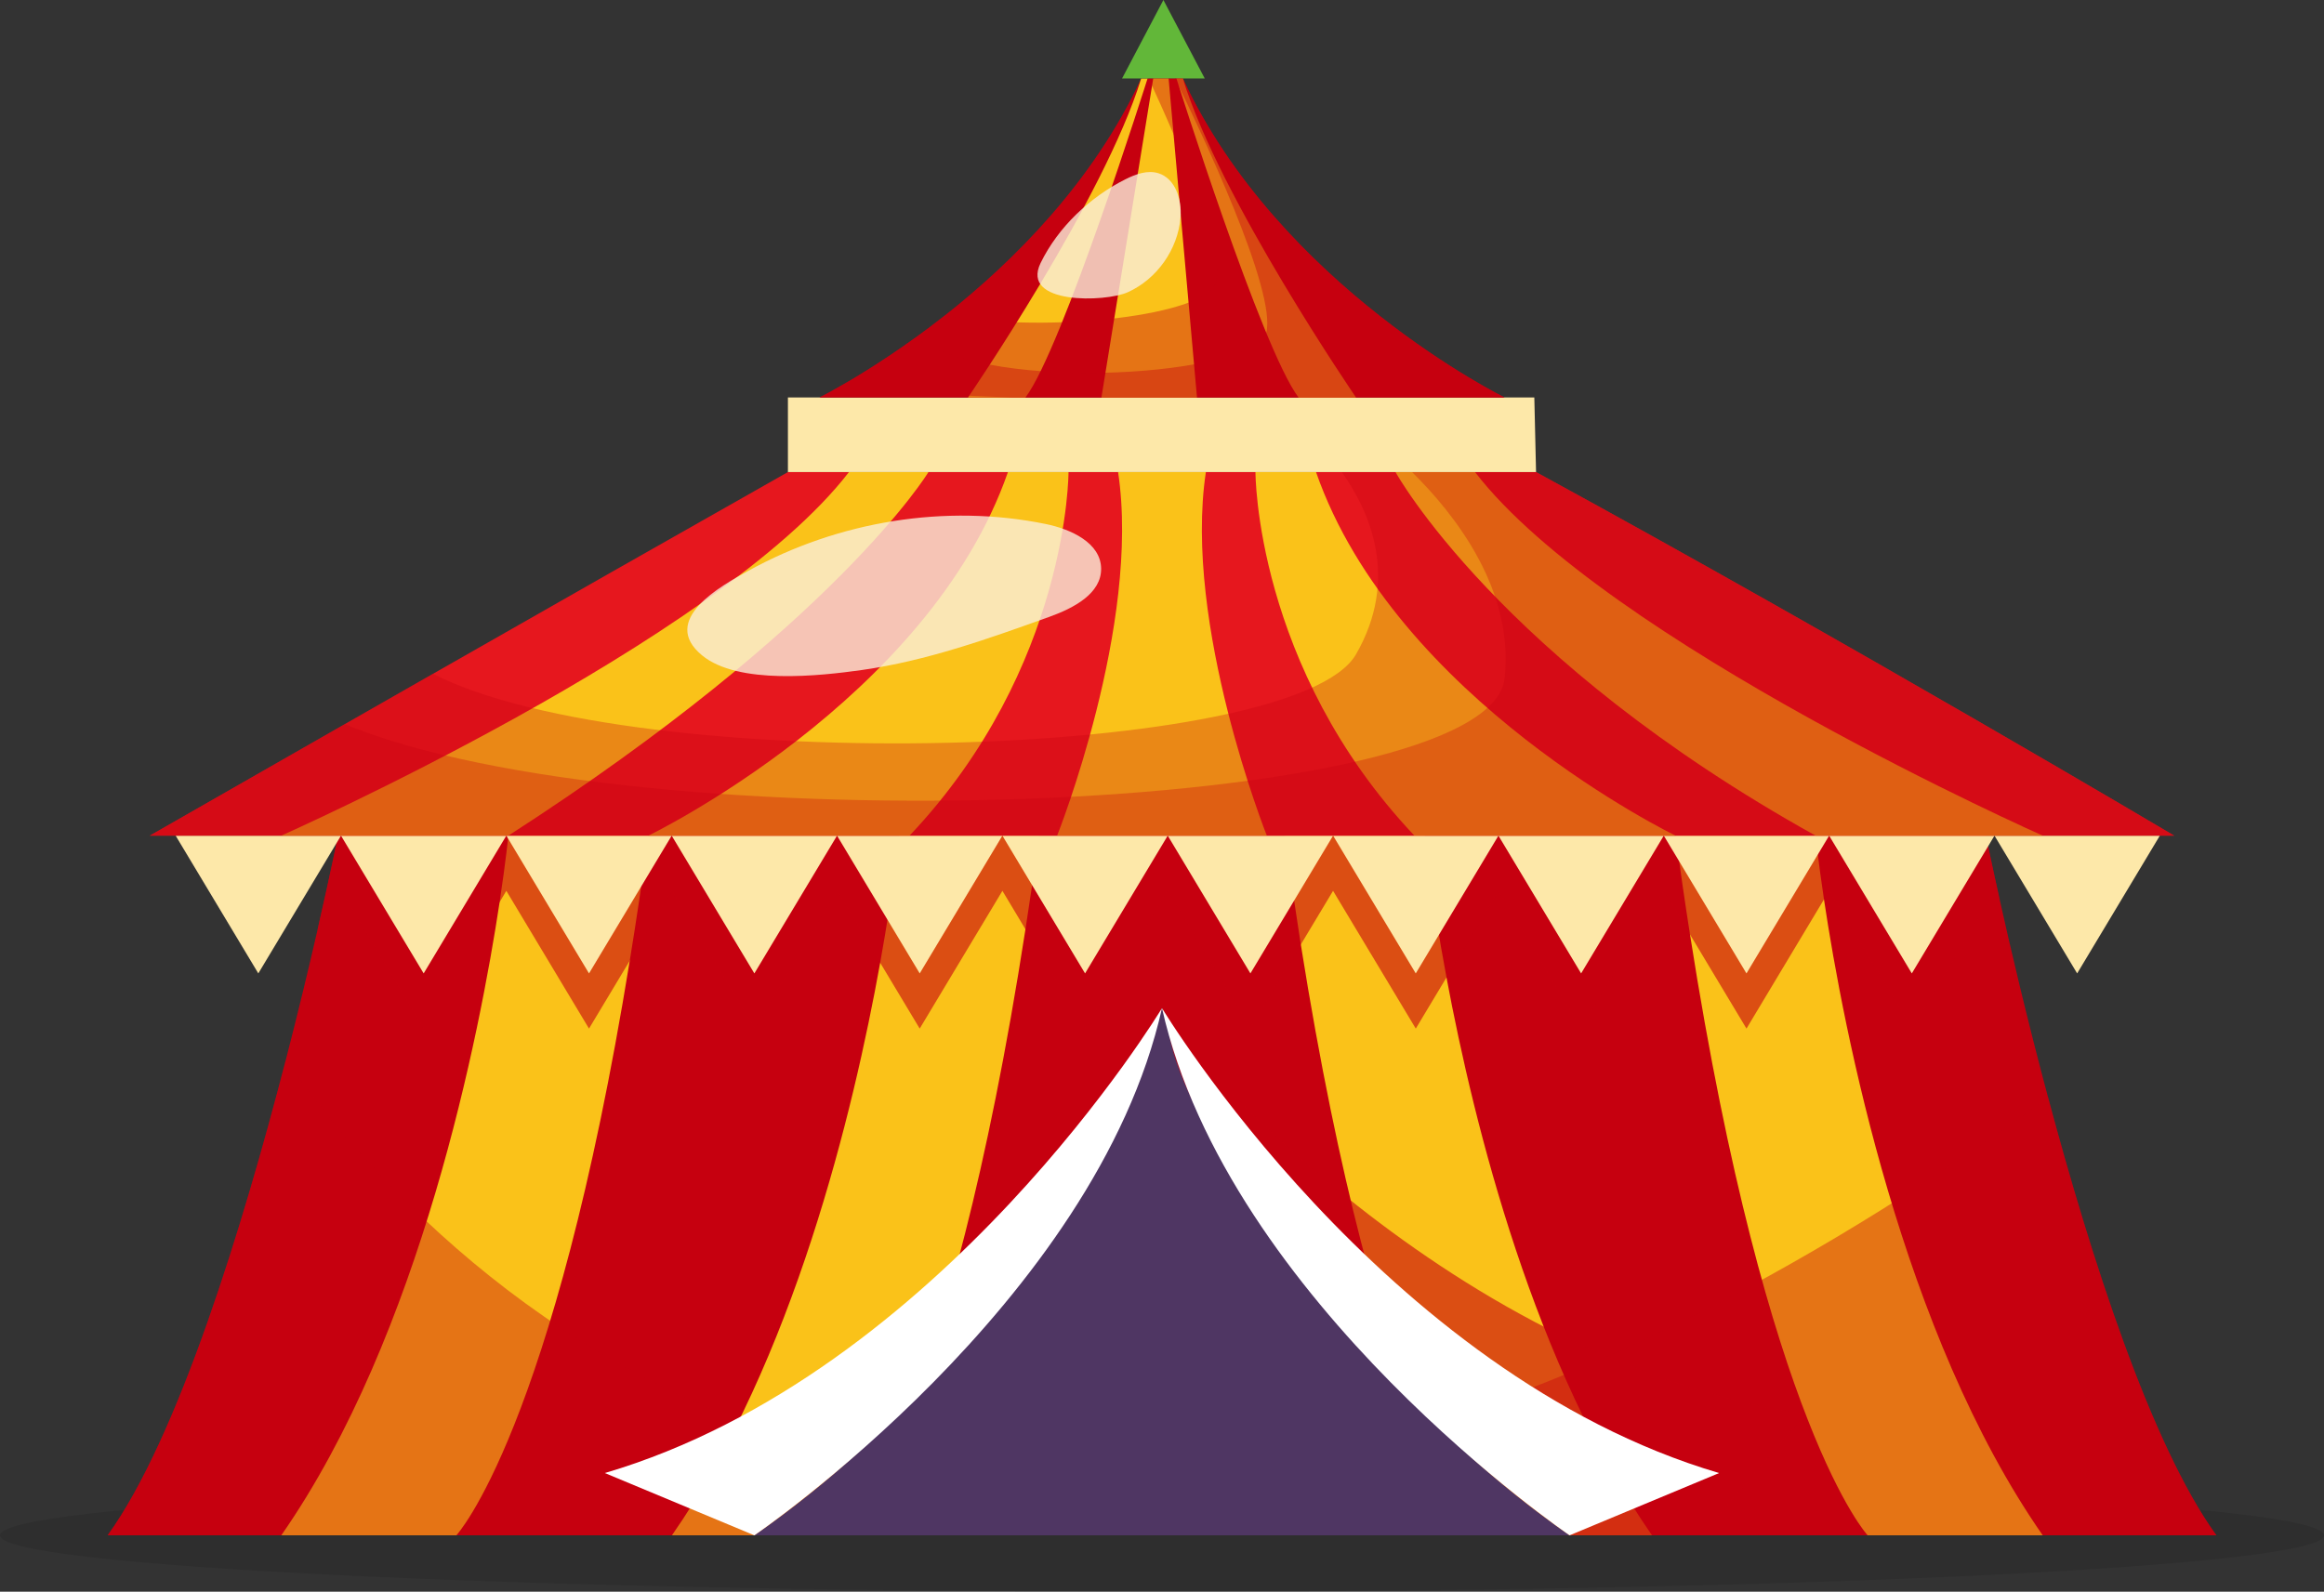 <?xml version="1.0" encoding="UTF-8"?><svg xmlns="http://www.w3.org/2000/svg" viewBox="0 0 689.161 472.124"><rect x="0" y="0" width="689.161" height="472.124" fill="#333333" stroke="none"/><defs><style>.cls-1{opacity:.4;}.cls-1,.cls-2,.cls-3,.cls-4,.cls-5,.cls-6,.cls-7,.cls-8,.cls-9,.cls-10,.cls-11,.cls-12{stroke-width:0px;}.cls-1,.cls-6,.cls-9,.cls-11{fill:#c6000f;}.cls-1,.cls-9,.cls-11{mix-blend-mode:multiply;}.cls-2{fill:#4f3663;}.cls-3{fill:#62b739;}.cls-13{isolation:isolate;}.cls-4{fill:#faefda;mix-blend-mode:soft-light;opacity:.8;}.cls-5{fill:#fde8a9;}.cls-7{fill:#fac219;}.cls-8{fill:#e6171e;}.cls-9{opacity:.6;}.cls-10{fill:#fff;}.cls-11{opacity:.3;}.cls-12{fill:#000;opacity:.1;}</style></defs><g class="cls-13"><g id="Isolation_Mode"><path class="cls-12" d="M0,455.404c0,9.234,154.274,16.72,344.58,16.72s344.581-7.486,344.581-16.72-154.274-16.72-344.581-16.72S0,446.17,0,455.404Z"/><path class="cls-6" d="M657.251,455.404H31.91c20.954-28.982,40.133-91.88,52.805-140.878,3.752-14.508,6.935-27.794,9.42-38.626,3.906-17.073,6.112-28.029,6.112-28.029h488.67s1.432,7.154,4.061,18.904c3.183,14.314,8.127,35.443,14.369,58.762,12.588,47.052,30.479,103.015,49.906,129.867Z"/><path class="cls-7" d="M192.27,247.869c-1.785,13.149-3.62,25.489-5.522,37.089-22.678,139.534-51.416,170.444-51.416,170.444h-51.921c41.432-59.514,58.807-148.675,64.75-187.852,1.852-12.307,2.593-19.681,2.593-19.681h41.517Z"/><path class="cls-7" d="M308.133,247.869c-1.313,9.681-2.66,18.94-4.041,27.762-22.896,147.497-52.898,179.771-52.898,179.771h-51.938c35.961-51.635,53.79-125.577,61.753-169.838,4.108-22.779,5.589-37.695,5.589-37.695h41.534Z"/><path class="cls-7" d="M605.753,455.401h-51.921s-29.799-32.055-52.679-178.222c-1.465-9.293-2.879-19.058-4.276-29.311h41.533s.707,7.071,2.475,18.906c5.825,38.789,23.149,128.725,64.868,188.626Z"/><path class="cls-7" d="M489.89,455.401h-51.921s-29.395-31.617-52.224-175.242c-1.599-10.185-3.199-20.944-4.731-32.291h41.533s1.684,16.852,6.398,42.055c8.334,44.648,26.163,115.509,60.945,165.477Z"/><path class="cls-1" d="M657.251,455.404H31.91c20.954-28.982,40.133-91.88,52.805-140.878,52.665,73.445,214.647,233.78,522.631,11.011,12.588,47.052,30.479,103.015,49.906,129.867Z"/><path class="cls-9" d="M592.975,266.775l-1.532-2.542-24.513,40.86-24.513-40.86-1.532,2.542-22.981,38.318-16.751-27.913-7.778-12.947-24.513,40.86-24.513-40.86-15.405,25.691-9.108,15.169-24.529-40.86-9.563,15.926-14.95,24.934-24.513-40.86-24.513,40.86-17.677-29.462-6.835-11.398-24.53,40.86-11.717-19.529-12.795-21.331-24.513,40.86-24.513-40.86-12.441,20.725-12.088,20.135-24.513-40.86-1.987,3.317-22.526,37.543-24.513-40.86-6.987,11.667c3.906-17.071,6.111-28.031,6.111-28.031h488.671s1.431,7.155,4.057,18.906Z"/><polygon class="cls-5" points="76.601 247.868 52.084 247.868 76.601 288.729 101.117 247.868 76.601 247.868"/><polygon class="cls-5" points="125.634 247.868 101.117 247.868 125.634 288.729 150.15 247.868 125.634 247.868"/><polygon class="cls-5" points="174.667 247.868 150.15 247.868 174.667 288.729 199.184 247.868 174.667 247.868"/><polygon class="cls-5" points="223.7 247.868 199.184 247.868 223.7 288.729 248.217 247.868 223.7 247.868"/><polygon class="cls-5" points="272.733 247.868 248.217 247.868 272.733 288.729 297.25 247.868 272.733 247.868"/><polygon class="cls-5" points="321.766 247.868 297.25 247.868 321.766 288.729 346.283 247.868 321.766 247.868"/><polygon class="cls-5" points="370.799 247.868 346.283 247.868 370.799 288.729 395.316 247.868 370.799 247.868"/><polygon class="cls-5" points="419.832 247.868 395.316 247.868 419.832 288.729 444.349 247.868 419.832 247.868"/><polygon class="cls-5" points="468.865 247.868 444.349 247.868 468.865 288.729 493.382 247.868 468.865 247.868"/><polygon class="cls-5" points="517.898 247.868 493.382 247.868 517.898 288.729 542.415 247.868 517.898 247.868"/><polygon class="cls-5" points="566.931 247.868 542.415 247.868 566.931 288.729 591.448 247.868 566.931 247.868"/><polygon class="cls-5" points="615.964 247.868 591.448 247.868 615.964 288.729 640.481 247.868 615.964 247.868"/><path class="cls-8" d="M644.748,247.871H44.407s24.092-13.805,57.849-33.083c8.207-4.69,16.988-9.704,26.133-14.922,33.612-19.183,72.138-41.115,105.266-59.845h221.847c93.232,50.844,189.247,107.85,189.247,107.85Z"/><path class="cls-7" d="M316.857,140.014s.173,57.802-47.14,107.854h-77.444s83.056-40.133,106.626-107.854h17.958Z"/><path class="cls-7" d="M275.329,140.014s-27.112,44.99-124.584,107.854h-67.343s129.634-57.529,168.356-107.854h23.57Z"/><path class="cls-7" d="M357.594,140.014h-26.036c6.845,45.274-18.069,107.854-18.069,107.854h62.173s-24.913-62.58-18.069-107.854Z"/><path class="cls-7" d="M372.296,140.014s-.173,57.802,47.14,107.854h77.444s-83.056-40.133-106.626-107.854h-17.958Z"/><path class="cls-7" d="M413.824,140.014s30.525,55.547,124.584,107.854h67.343s-129.634-57.529-168.356-107.854h-23.57Z"/><path class="cls-11" d="M644.748,247.871H44.407s24.092-13.805,57.849-33.083c8.207-4.69,16.988-9.704,26.133-14.922,60.563,30.873,255.638,25.599,273.718-5.777,12.927-22.431,4.141-42.338-4.221-54.067h57.614c93.232,50.844,189.247,107.85,189.247,107.85Z"/><path class="cls-11" d="M644.748,247.871H44.407s24.092-13.805,57.847-33.082c87.074,36.079,339.255,27.392,343.901-13.485,2.98-26.129-14.546-48.588-27.425-61.282h36.769c93.236,50.844,189.249,107.849,189.249,107.849Z"/><path class="cls-4" d="M310.1,155.427c7.46,1.525,16.308,5.567,16.43,13.181.12,7.481-8.237,11.797-15.278,14.327-18.158,6.524-36.472,13.087-55.577,15.787-12.558,1.775-36.809,4.471-47.486-4.333-12.738-10.504,5.595-20.604,13.838-25.143,26.549-14.621,58.312-19.903,88.072-13.819Z"/><path class="cls-2" d="M344.576,299.029s-33.552,95.764-120.876,156.372h241.753c-87.324-60.608-120.876-156.372-120.876-156.372Z"/><path class="cls-10" d="M344.576,299.029s-65.369,108.484-165.21,137.899l44.334,18.474s101.222-68.915,120.876-156.372Z"/><path class="cls-9" d="M346.283,303.497s78.676,99.169,189.161,115.998l-30.929,35.906h-39.062s-115.348-102.644-119.17-151.904Z"/><path class="cls-10" d="M344.576,299.029s65.369,108.484,165.211,137.899l-44.334,18.474s-101.222-68.915-120.876-156.372Z"/><polygon class="cls-5" points="233.65 140.014 233.65 117.888 454.99 117.888 455.502 140.014 233.65 140.014"/><path class="cls-6" d="M446.161,117.889h-203.162s1.407-.694,3.897-2.066c4.874-2.679,13.9-7.963,24.676-15.756,2.774-2.006,5.663-4.181,8.631-6.516,20.221-15.93,43.944-39.524,58.198-70.267h12.358c28.623,61.73,95.402,94.604,95.402,94.604Z"/><polygon class="cls-7" points="346.54 23.287 354.958 117.888 326.618 117.888 341.981 23.287 346.54 23.287"/><path class="cls-7" d="M338.403,23.287h1.894s-25.253,80.121-36.197,94.601h-17.046s40.406-58.965,51.349-94.601Z"/><path class="cls-7" d="M350.761,23.287h-1.894s25.253,80.121,36.197,94.601h17.046s-40.406-58.965-51.349-94.601Z"/><polygon class="cls-3" points="332.73 23.287 357.264 23.287 344.997 0 332.73 23.287"/><path class="cls-1" d="M446.161,117.889h-203.162s1.407-.694,3.897-2.066c4.874-2.679,13.9-7.963,24.676-15.756,23.145,16.988,100.576,11.181,103.918-1.382,3.258-12.263-19.757-60.573-27.046-75.401h2.315c28.623,61.73,95.402,94.604,95.402,94.604Z"/><path class="cls-1" d="M446.161,117.889h-146.121l-53.144-2.066c4.874-2.679,13.9-7.963,24.676-15.756,2.774-2.006,5.663-4.181,8.631-6.516,31.806,5.508,77.82-.15,80.375-9.774,2.505-9.409-10.467-40.048-19.931-60.493h10.113c28.623,61.73,95.402,94.604,95.402,94.604Z"/><path class="cls-4" d="M333.773,53.159c3.031-1.515,6.514-2.779,9.749-1.774,5.044,1.567,6.983,7.832,6.557,13.097-.766,9.467-6.991,18.298-15.65,22.201-6.62,2.984-31.883,3.736-25.853-8.659,5.184-10.655,14.671-19.603,25.197-24.865Z"/></g></g></svg>